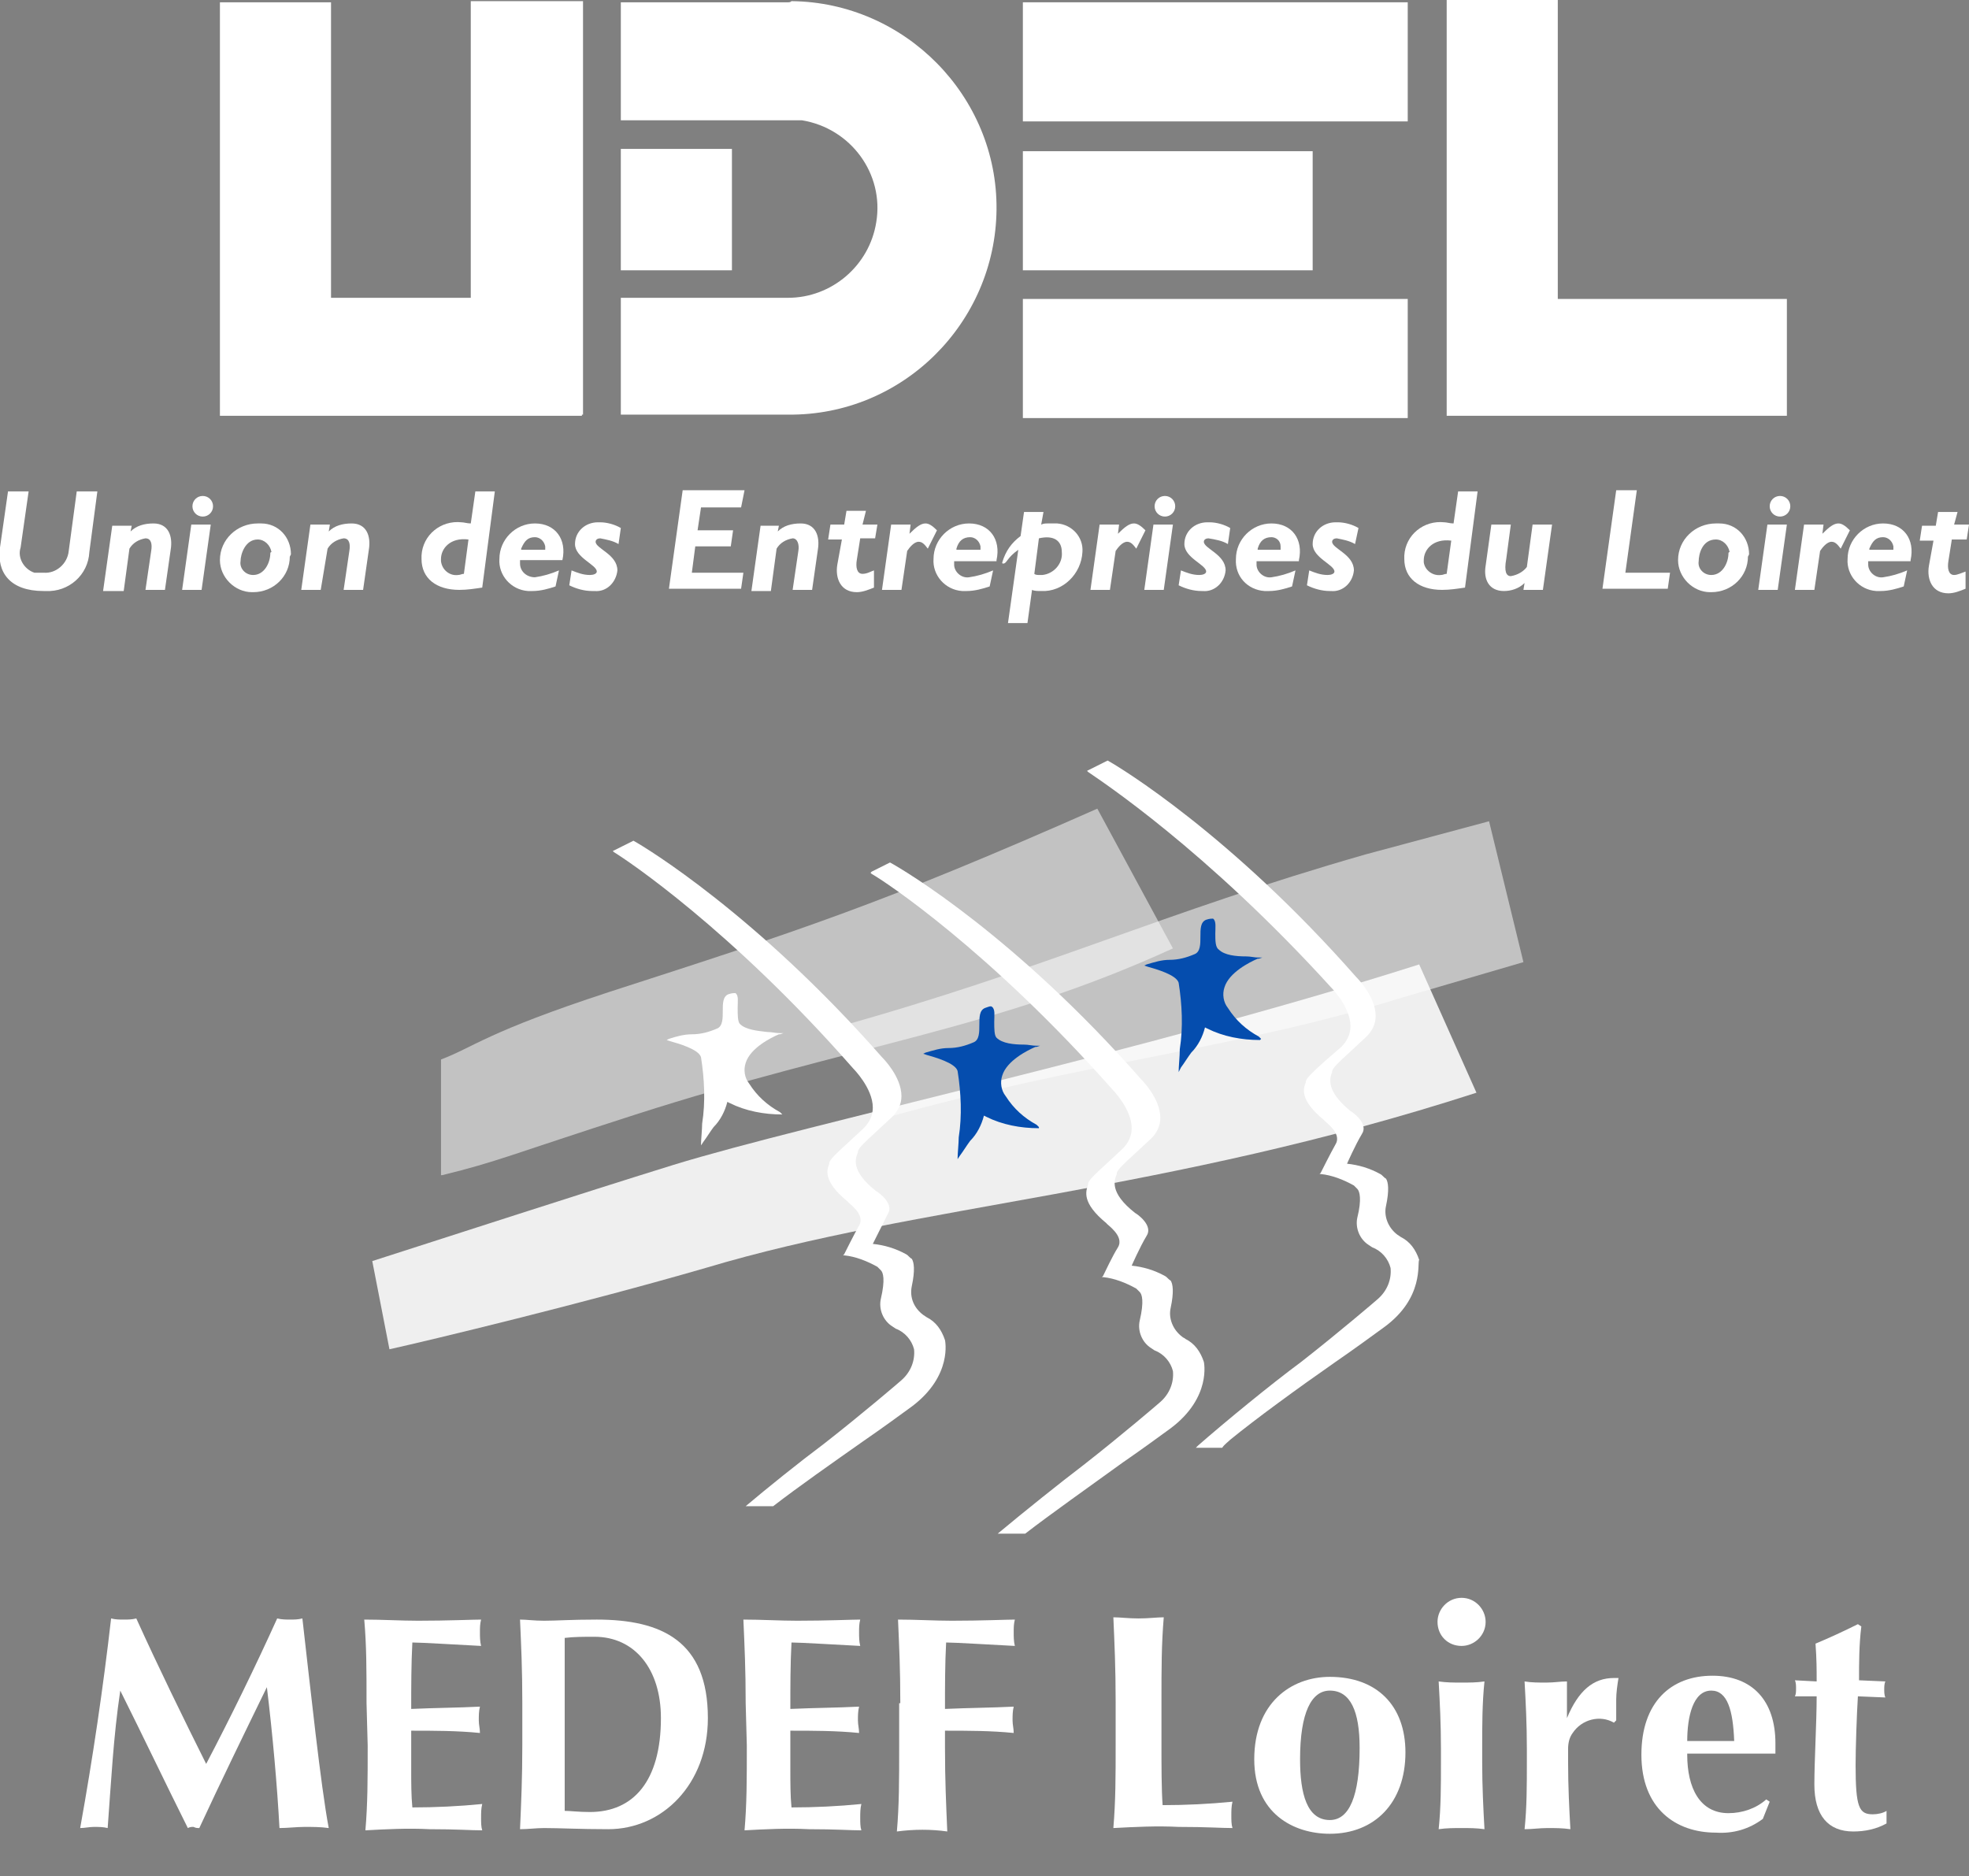<?xml version="1.0" encoding="utf-8"?>
<!-- Generator: Adobe Illustrator 24.3.0, SVG Export Plug-In . SVG Version: 6.00 Build 0)  -->
<svg version="1.1" id="logo-UDEL" xmlns="http://www.w3.org/2000/svg" xmlns:xlink="http://www.w3.org/1999/xlink" x="0px" y="0px"
	 viewBox="0 0 171.9 163.8" style="enable-background:new 0 0 171.9 163.8;" xml:space="preserve">
<rect x="0" y="0" width="171.9" height="163.8" fill="#808080" stroke="none"/>
<style type="text/css">
	.st0{fill:#FFFFFF;}
	.st1{opacity:0.52;fill:#FFFFFF;enable-background:new    ;}
	.st2{opacity:0.87;fill:#FFFFFF;enable-background:new    ;}
	.st3{fill:#054DAE;}
</style>
<rect id="Rectangle_72" x="54.2" y="13" class="st0" width="9.7" height="10.6"/>
<path id="Tracé_181" class="st0" d="M41.1,0.1V26H28.9V0.2h-9.7v36.1h31.6v-0.1h0.1V0.1H41.1z"/>
<path id="Tracé_182" class="st0" d="M126.3,0v36.2h0v0.1H156V26.1h-20V0H126.3z"/>
<path id="Tracé_183" class="st0" d="M7.8,48.2c-0.1,2-1.8,3.5-3.8,3.4c-0.1,0-0.1,0-0.2,0c-2.9,0-4.1-1.6-3.8-3.8l0.7-4.9h1.8
	l-0.7,4.9c-0.3,0.9,0.3,1.9,1.2,2.2C3.3,50,3.6,50,3.8,50c1.1,0.1,2.1-0.8,2.2-1.9c0,0,0,0,0,0l0.7-5.2h1.8L7.8,48.2z"/>
<path id="Tracé_184" class="st0" d="M11.4,46.4c0.5-0.5,1.2-0.7,2-0.7c1.3,0,1.7,1.1,1.5,2.3l-0.5,3.5h-1.7l0.5-3.4
	c0.1-0.6,0-1.1-0.5-1.1c-0.6,0.1-1.1,0.4-1.4,0.9l-0.5,3.7H9l0.8-5.7h1.7L11.4,46.4z"/>
<path id="Tracé_185" class="st0" d="M17.6,51.5h-1.7l0.8-5.7h1.7L17.6,51.5z M18.6,44.2c0,0.5-0.4,0.9-0.9,0.9s-0.9-0.4-0.9-0.9
	c0-0.5,0.4-0.9,0.9-0.9c0,0,0,0,0,0C18.2,43.3,18.6,43.7,18.6,44.2C18.6,44.2,18.6,44.2,18.6,44.2"/>
<path id="Tracé_186" class="st0" d="M23.6,48.3c0,0.8-0.5,1.9-1.5,1.9c-0.7,0-1.2-0.6-1.1-1.2c0,0,0,0,0,0c0-0.6,0.4-1.9,1.5-1.9
	c0.6,0,1.1,0.5,1.2,1.1C23.6,48.2,23.6,48.3,23.6,48.3 M25.4,48.4c0-1.5-1.1-2.7-2.6-2.7c-0.1,0-0.2,0-0.3,0c-1.8,0-3.3,1.4-3.3,3.2
	c0,1.5,1.3,2.8,2.8,2.8c0,0,0,0,0.1,0c1.8,0,3.2-1.4,3.2-3.1C25.4,48.4,25.4,48.4,25.4,48.4"/>
<path id="Tracé_187" class="st0" d="M28.7,46.4c0.5-0.5,1.2-0.7,2-0.7c1.3,0,1.7,1.1,1.5,2.3l-0.5,3.5H30l0.5-3.4
	c0.1-0.6,0-1.1-0.5-1.1c-0.6,0.1-1.1,0.4-1.4,0.9L28,51.5h-1.7l0.8-5.7h1.7L28.7,46.4z"/>
<path id="Tracé_188" class="st0" d="M40.5,50.1c-0.2,0-0.3,0.1-0.5,0.1c-0.7,0.1-1.4-0.4-1.5-1.2c0-0.1,0-0.1,0-0.2
	c0-0.9,0.8-1.9,2.4-1.7L40.5,50.1z M43.2,42.9h-1.7l-0.4,2.8c-0.3,0-0.6-0.1-0.8-0.1c-1.8-0.2-3.4,1.1-3.5,2.9c0,0.1,0,0.2,0,0.3
	c0,1.7,1.3,2.7,3.3,2.7c0.7,0,1.3-0.1,2-0.2L43.2,42.9z"/>
<path id="Tracé_189" class="st0" d="M45.5,47.9c0.3-0.7,0.6-1,1.2-1c0.4,0,0.8,0.3,0.9,0.8c0,0.1,0,0.2,0,0.3H45.5z M49.1,48.9
	c0.4-1.8-0.6-3.2-2.4-3.2c-1.7,0-3.1,1.4-3.1,3.1c0,0,0,0,0,0c-0.1,1.4,1,2.7,2.5,2.8c0.1,0,0.3,0,0.4,0c0.7,0,1.4-0.2,2-0.4
	l0.3-1.4c-0.7,0.3-1.4,0.5-2.1,0.6c-0.7,0-1.3-0.5-1.3-1.2c0-0.1,0-0.2,0-0.3H49.1z"/>
<path id="Tracé_190" class="st0" d="M54,47.5c-0.5-0.3-1.1-0.4-1.6-0.5c-0.2,0-0.4,0.1-0.4,0.3c0,0.6,1.9,1.1,1.9,2.5
	c-0.1,1-0.9,1.9-2,1.8c-0.1,0-0.1,0-0.2,0c-0.7,0-1.4-0.2-2-0.5l0.2-1.3c0.5,0.2,1,0.4,1.6,0.4c0.3,0,0.6-0.1,0.6-0.3
	c0-0.6-1.9-1.2-1.9-2.4c0-1.1,0.9-1.9,2-1.9c0.1,0,0.1,0,0.2,0c0.6,0,1.3,0.2,1.8,0.5L54,47.5z"/>
<path id="Tracé_191" class="st0" d="M64.7,44.3h-3.5l-0.3,2H64l-0.2,1.4h-3.1L60.4,50h4.5l-0.2,1.4h-6.3l1.2-8.6h5.4L64.7,44.3z"/>
<path id="Tracé_192" class="st0" d="M67.9,46.4c0.5-0.5,1.2-0.7,2-0.7c1.3,0,1.7,1.1,1.5,2.3l-0.5,3.5h-1.7l0.5-3.4
	c0.1-0.6-0.1-1.1-0.5-1.1c-0.6,0.1-1.1,0.4-1.4,0.9l-0.5,3.7h-1.7l0.8-5.7H68L67.9,46.4z"/>
<path id="Tracé_193" class="st0" d="M75.3,45.8h1.3L76.4,47h-1.3l-0.3,1.9c-0.1,0.6,0,1.2,0.5,1.2c0.4,0,0.7-0.2,1-0.3v1.5
	c-0.5,0.2-1,0.4-1.5,0.4c-1.4,0-1.9-1.2-1.7-2.4l0.4-2.2h-1.2l0.2-1.3h1.2l0.2-1.2h1.7L75.3,45.8z"/>
<path id="Tracé_194" class="st0" d="M79.4,46.6L79.4,46.6c0.6-0.6,1-0.9,1.4-0.9c0.3,0,0.6,0.2,1,0.6L81,47.9
	c-0.3-0.4-0.5-0.6-0.8-0.6c-0.4,0-0.8,0.5-1,0.8l-0.5,3.4H77l0.8-5.7h1.7L79.4,46.6z"/>
<path id="Tracé_195" class="st0" d="M83.5,47.9c0.2-0.7,0.6-1,1.2-1c0.4,0,0.8,0.3,0.9,0.8c0,0.1,0,0.2,0,0.3H83.5z M87,48.9
	c0.4-1.8-0.6-3.2-2.4-3.2c-1.7,0-3.1,1.4-3.1,3.1c0,0,0,0,0,0c-0.1,1.4,1,2.7,2.5,2.8c0.1,0,0.3,0,0.4,0c0.7,0,1.4-0.2,2-0.4
	l0.3-1.4c-0.7,0.3-1.4,0.5-2.1,0.6c-0.7,0.1-1.3-0.5-1.3-1.1c0-0.1,0-0.2,0-0.3H87z"/>
<path id="Tracé_196" class="st0" d="M90.7,47c1.3-0.3,2,0.2,2,1.2c0.1,1-0.7,1.9-1.7,2c-0.1,0-0.1,0-0.2,0c-0.2,0-0.4,0-0.5-0.1
	L90.7,47z M91.1,44.7h-1.7l-0.3,2.1c-0.8,0.6-1.3,1.3-1.6,2.3c0,0.1,0,0.1,0.1,0.1c0,0,0,0,0,0c0.3,0,0.3-0.5,1.3-1.2L88,54.4h1.7
	l0.4-2.9c0.2,0.1,0.5,0.1,0.8,0.1c1.9,0.1,3.5-1.5,3.6-3.4c0,0,0,0,0,0c0.1-1.3-0.9-2.4-2.2-2.5c-0.1,0-0.2,0-0.3,0
	c-0.1,0-0.3,0-0.5,0s-0.4,0-0.6,0.1L91.1,44.7z"/>
<path id="Tracé_197" class="st0" d="M97.6,46.6L97.6,46.6c0.6-0.6,1-0.9,1.4-0.9c0.3,0,0.6,0.2,1,0.6l-0.8,1.6
	c-0.3-0.4-0.5-0.6-0.8-0.6c-0.4,0-0.8,0.5-1,0.8l-0.5,3.4h-1.7l0.8-5.7h1.7L97.6,46.6z"/>
<path id="Tracé_198" class="st0" d="M101.6,51.5h-1.7l0.8-5.7h1.7L101.6,51.5z M102.6,44.2c0,0.5-0.4,0.9-0.9,0.9
	c-0.5,0-0.9-0.4-0.9-0.9c0-0.5,0.4-0.9,0.9-0.9c0,0,0,0,0,0C102.2,43.3,102.6,43.7,102.6,44.2C102.6,44.2,102.6,44.2,102.6,44.2"/>
<path id="Tracé_199" class="st0" d="M107.2,47.5c-0.5-0.3-1.1-0.4-1.7-0.5c-0.2,0-0.4,0.1-0.4,0.3c0,0.6,1.9,1.1,1.9,2.5
	c-0.1,1.1-1,1.9-2,1.8c0,0-0.1,0-0.1,0c-0.7,0-1.4-0.2-2-0.5l0.2-1.3c0.5,0.2,1,0.4,1.6,0.4c0.3,0,0.6-0.1,0.6-0.3
	c0-0.6-1.9-1.2-1.9-2.4c0-1.1,0.9-1.9,2-1.9c0.1,0,0.1,0,0.2,0c0.6,0,1.3,0.2,1.8,0.5L107.2,47.5z"/>
<path id="Tracé_200" class="st0" d="M109.8,47.9c0.2-0.7,0.6-1,1.2-1c0.4,0,0.8,0.3,0.8,0.8c0,0.1,0,0.2,0,0.3H109.8z M113.4,48.9
	c0.4-1.8-0.6-3.2-2.4-3.2c-1.7,0-3.1,1.4-3.1,3.1c0,0,0,0,0,0c-0.1,1.5,1,2.7,2.5,2.8c0.1,0,0.3,0,0.4,0c0.7,0,1.4-0.2,2-0.4
	l0.3-1.4c-0.7,0.3-1.4,0.5-2.1,0.6c-0.7,0.1-1.3-0.5-1.3-1.1c0-0.1,0-0.2,0-0.3H113.4z"/>
<path id="Tracé_201" class="st0" d="M118.3,47.5c-0.5-0.3-1.1-0.4-1.6-0.5c-0.2,0-0.4,0.1-0.4,0.3c0,0.6,1.9,1.1,1.9,2.5
	c-0.1,1.1-1,1.9-2,1.8c0,0-0.1,0-0.1,0c-0.7,0-1.4-0.2-2-0.5l0.2-1.3c0.5,0.2,1,0.4,1.6,0.4c0.3,0,0.6-0.1,0.6-0.3
	c0-0.6-1.9-1.2-1.9-2.4c0-1.1,0.9-1.9,2-1.9c0.1,0,0.1,0,0.2,0c0.6,0,1.3,0.2,1.8,0.5L118.3,47.5z"/>
<path id="Tracé_202" class="st0" d="M126.3,50.1c-0.2,0-0.3,0.1-0.5,0.1c-0.7,0.1-1.4-0.4-1.5-1.1c0-0.1,0-0.1,0-0.2
	c0-0.9,0.8-1.9,2.4-1.7L126.3,50.1z M129,42.9h-1.7l-0.4,2.8c-0.3,0-0.6-0.1-0.8-0.1c-1.8-0.2-3.4,1.1-3.5,2.9c0,0.1,0,0.2,0,0.3
	c0,1.7,1.3,2.7,3.3,2.7c0.7,0,1.3-0.1,2-0.2L129,42.9z"/>
<path id="Tracé_203" class="st0" d="M134.7,51.5H133l0.1-0.6c-0.5,0.5-1.2,0.7-1.8,0.7c-1.3,0-1.8-1-1.6-2.2l0.5-3.6h1.7l-0.4,3
	c-0.2,1.1,0,1.5,0.4,1.5c0.6-0.1,1.1-0.4,1.4-0.8l0.5-3.7h1.7L134.7,51.5z"/>
<path id="Tracé_204" class="st0" d="M141.9,50h3.9l-0.2,1.4h-5.7l1.2-8.6h1.8L141.9,50z"/>
<path id="Tracé_205" class="st0" d="M150.9,48.3c0,0.8-0.5,1.9-1.5,1.9c-0.7,0-1.2-0.6-1.1-1.2c0,0,0,0,0,0c0-0.6,0.3-1.9,1.5-1.9
	c0.6,0,1.1,0.5,1.2,1.1C150.9,48.2,150.9,48.3,150.9,48.3 M152.7,48.4c0-1.5-1.1-2.7-2.6-2.7c-0.1,0-0.2,0-0.3,0
	c-1.8,0-3.3,1.4-3.3,3.2c0,1.5,1.3,2.8,2.8,2.8c0,0,0,0,0.1,0c1.8,0,3.2-1.4,3.2-3.1C152.7,48.4,152.7,48.4,152.7,48.4"/>
<path id="Tracé_206" class="st0" d="M155.2,51.5h-1.7l0.8-5.7h1.7L155.2,51.5z M156.3,44.2c0,0.5-0.4,0.9-0.9,0.9
	c-0.5,0-0.9-0.4-0.9-0.9c0-0.5,0.4-0.9,0.9-0.9c0,0,0,0,0,0C155.9,43.3,156.3,43.7,156.3,44.2C156.3,44.2,156.3,44.2,156.3,44.2"/>
<path id="Tracé_207" class="st0" d="M159.1,46.6L159.1,46.6c0.6-0.6,1-0.9,1.4-0.9c0.3,0,0.6,0.2,1,0.6l-0.8,1.6
	c-0.3-0.4-0.5-0.6-0.8-0.6c-0.4,0-0.8,0.5-1,0.8l-0.5,3.4h-1.7l0.8-5.7h1.7L159.1,46.6z"/>
<path id="Tracé_208" class="st0" d="M163.2,47.9c0.3-0.7,0.6-1,1.2-1c0.4,0,0.8,0.3,0.9,0.8c0,0.1,0,0.2,0,0.3H163.2z M166.8,48.9
	c0.4-1.8-0.6-3.2-2.4-3.2c-1.7,0-3.1,1.4-3.1,3.1c0,0,0,0,0,0c-0.1,1.4,1,2.7,2.5,2.8c0.1,0,0.3,0,0.4,0c0.7,0,1.4-0.2,2-0.4
	l0.3-1.4c-0.7,0.3-1.4,0.5-2.1,0.6c-0.7,0.1-1.3-0.5-1.3-1.1c0-0.1,0-0.2,0-0.3H166.8z"/>
<path id="Tracé_209" class="st0" d="M170.6,45.8h1.3l-0.2,1.3h-1.3l-0.3,1.9c-0.1,0.6,0,1.2,0.5,1.2c0.3,0,0.7-0.2,1-0.3v1.5
	c-0.5,0.2-1,0.4-1.5,0.4c-1.4,0-1.9-1.2-1.7-2.4l0.4-2.2h-1.2l0.2-1.3h1.2l0.2-1.2h1.7L170.6,45.8z"/>
<path id="Tracé_210" class="st0" d="M68.8,0.2H54.2v10.3H70c4.3,0.7,7.2,4.7,6.5,8.9c-0.6,3.8-3.9,6.6-7.7,6.6l-14.6,0v10.2h14.6
	c10,0.1,18.1-8,18.2-17.9s-8-18.1-17.9-18.2C69,0.2,68.9,0.2,68.8,0.2"/>
<rect id="Rectangle_73" x="89.3" y="26.1" class="st0" width="33.6" height="10.4"/>
<rect id="Rectangle_74" x="89.3" y="13.2" class="st0" width="25.3" height="10.4"/>
<rect id="Rectangle_75" x="89.3" y="0.2" class="st0" width="33.6" height="10.4"/>
<path id="Tracé_211" class="st1" d="M38.6,102.6c4.9-1.2,5.7-1.7,16.9-5.3c19-6.1,31.4-7.4,46.9-14.5l-6.6-12.2
	c-19,8.4-26.2,10.7-42.6,16c-10.7,3.5-11.8,4.8-14.7,5.9V102.6z"/>
<path id="Tracé_212" class="st1" d="M74.9,91.9c0.7,0.8,1.4,1.6,2,2.4c0.5,1,0.6,2.2,0.4,3.3c17.8-5,30.2-5.9,45.1-10.5L133,84
	L130,71.7l-10.8,2.9c-17.8,5.1-27.9,10-46.2,15.1C73.1,89.6,74,90.8,74.9,91.9"/>
<path id="Tracé_213" class="st2" d="M34,117.8c3.6-0.8,16.9-4,27.6-7.1c18.7-5.6,40.1-6.5,67.3-15.3l-5-11.2
	c-24.2,7.7-53.4,13.9-65.1,17.5c-8.7,2.7-18.8,6-26.3,8.4L34,117.8z"/>
<path id="Tracé_214" class="st3" d="M90.7,98.5c-1.6,0-3.2-0.3-4.6-1l-0.2-0.1l0,0c-0.2,0.8-0.6,1.6-1.2,2.2
	c-0.3,0.4-0.6,0.9-0.9,1.3l-0.2,0.3c0-0.5,0.1-1.4,0.1-1.9c0.3-1.9,0.2-3.9-0.1-5.8c-0.2-0.7-2-1.2-2.7-1.4L80.6,92l0.2-0.1
	c0.7-0.2,1.3-0.4,2-0.4c0.8,0,1.5-0.2,2.2-0.5h0h0c0.5-0.2,0.5-0.9,0.5-1.5c0-0.7,0-1.3,0.5-1.5c0.3-0.1,0.5-0.2,0.6-0.1
	c0.3,0.2,0.2,0.8,0.2,1.3c0,0.6,0,1.2,0.2,1.4l0,0c0.5,0.5,1.5,0.6,2.4,0.6c0.4,0,0.7,0.1,1.1,0.1l0.3,0l-0.3,0.1l-0.1,0
	c-0.7,0.3-2.5,1.2-2.9,2.5c-0.2,0.6-0.1,1.3,0.3,1.8c0.7,1.1,1.6,1.9,2.7,2.5l0.2,0.2L90.7,98.5z"/>
<path id="Tracé_215" class="st0" d="M68.3,97.3c-1.6,0-3.2-0.3-4.6-1l-0.2-0.1l0,0c-0.2,0.8-0.6,1.6-1.2,2.2
	c-0.3,0.4-0.6,0.9-0.9,1.3l-0.2,0.3c0-0.5,0.1-1.4,0.1-1.9c0.3-1.9,0.2-3.9-0.1-5.8c-0.2-0.7-2-1.2-2.7-1.4l-0.3-0.1l0.2-0.1
	c0.6-0.2,1.3-0.4,2-0.4c0.8,0,1.5-0.2,2.2-0.5h0h0c0.5-0.2,0.5-0.9,0.5-1.5c0-0.7,0-1.3,0.5-1.5c0.3-0.1,0.5-0.1,0.6-0.1
	c0.3,0.2,0.2,0.7,0.2,1.3c0,0.6,0,1.2,0.2,1.4l0,0c0.5,0.5,1.5,0.6,2.4,0.7c0.4,0,0.7,0.1,1.1,0.1l0.3,0l-0.3,0.1l-0.1,0
	c-0.7,0.3-2.5,1.2-2.9,2.5c-0.2,0.6-0.1,1.3,0.3,1.8c0.7,1.1,1.6,1.9,2.7,2.5l0.2,0.2L68.3,97.3z"/>
<path id="Tracé_216" class="st3" d="M110,90.8c-1.6,0-3.2-0.3-4.6-1l-0.2-0.1c0,0,0,0,0,0c-0.2,0.8-0.6,1.6-1.2,2.2
	c-0.3,0.4-0.6,0.9-0.9,1.3l-0.2,0.4c0-0.5,0.1-1.4,0.1-2c0.3-1.9,0.2-3.9-0.1-5.8c-0.2-0.7-2-1.2-2.7-1.4l-0.3-0.1l0.2-0.1
	c0.7-0.2,1.3-0.4,2-0.4c0.8,0,1.5-0.2,2.2-0.5h0h0c0.5-0.2,0.5-0.9,0.5-1.5c0-0.7,0-1.3,0.5-1.5c0.3-0.1,0.5-0.1,0.6-0.1
	c0.3,0.2,0.2,0.8,0.2,1.3c0,0.6,0,1.2,0.3,1.4c0.5,0.5,1.5,0.6,2.4,0.6c0.4,0,0.7,0.1,1.1,0.1l0.3,0l-0.3,0.1l-0.1,0
	c-0.7,0.3-2.5,1.2-2.9,2.5c-0.2,0.6-0.1,1.3,0.3,1.8c0.7,1.1,1.6,1.9,2.7,2.5l0.2,0.2L110,90.8z"/>
<path id="Tracé_217" class="st0" d="M120.8,115.9c-1.1,0.8-2.6,1.9-4.2,3c-3.3,2.3-7,5-9.2,6.8c-0.2,0.2-0.5,0.4-0.7,0.7l0,0h-2.3
	l0.2-0.2c2.4-2.1,6.3-5.3,9-7.3c3.2-2.5,6.6-5.4,6.7-5.5l0,0c0.8-0.7,1.2-1.7,1.1-2.7c-0.2-0.8-0.8-1.5-1.6-1.8l-0.3-0.2
	c-0.8-0.5-1.2-1.5-1-2.4c0.4-1.6,0.2-2.3,0-2.5c-0.1-0.1-0.2-0.2-0.3-0.3c-0.9-0.5-1.9-0.9-2.9-1l-0.1,0l0.1-0.1
	c0.2-0.4,0.8-1.6,1.3-2.5c0.6-1-1-2-1-2.1c-2.2-1.8-1.8-2.8-1.6-3.3l0-0.1c0.1-0.3,0.5-0.7,1.6-1.7l1.5-1.3c0.5-0.5,0.8-1.1,0.8-1.8
	c0-1.7-1.7-3.4-1.7-3.4C105.2,74.1,96,68.1,95,67.4l-0.1-0.1l0.2-0.1l1.6-0.8l0,0l0,0c1.1,0.6,10.8,6.5,21.7,18.9
	c0.1,0.1,1.7,1.7,1.7,3.4c0,0.7-0.3,1.3-0.8,1.8l-1.4,1.3c-1.1,1-1.5,1.4-1.6,1.7l0,0c0,0,0,0,0,0.1c-0.2,0.5-0.6,1.6,1.6,3.4
	c0.2,0.1,1.6,1.1,1,2c-0.6,1-1.3,2.6-1.3,2.6c1,0.1,2,0.4,2.9,0.9c0.2,0.1,0.3,0.3,0.5,0.4c0.2,0.3,0.3,1,0,2.4
	c-0.2,0.9,0.2,1.9,1,2.5c0,0,0,0,0.3,0.2c0.8,0.4,1.3,1.1,1.6,2l0,0v0v0v0C123.7,110.2,124.4,113.3,120.8,115.9"/>
<path id="Tracé_218" class="st0" d="M65.1,131.5c1.9-1.6,4.5-3.7,6.9-5.5c3.2-2.5,6.6-5.4,6.7-5.5l0,0c0.8-0.7,1.2-1.7,1.1-2.7
	c-0.2-0.8-0.8-1.5-1.6-1.8l0,0l0,0l-0.3-0.2c-0.8-0.5-1.2-1.5-1-2.4c0.4-1.7,0.2-2.3,0-2.5c-0.1-0.1-0.2-0.2-0.3-0.3
	c-0.9-0.5-1.9-0.9-2.9-1l-0.1,0l0.1-0.1c0.2-0.4,0.8-1.6,1.3-2.5c0.6-1-1-2-1-2.1c-2.2-1.8-1.8-2.8-1.6-3.3l0-0.1
	c0.1-0.3,0.5-0.7,1.6-1.7l1.4-1.3c0.5-0.5,0.8-1.1,0.8-1.8c0-1.7-1.7-3.4-1.7-3.4C63.8,81.1,54.6,75,53.6,74.4l-0.1-0.1l0.2-0.1
	l1.6-0.8l0,0l0,0C56.4,74,66.1,79.9,77,92.3c0.1,0.1,1.7,1.7,1.7,3.4c0,0.7-0.3,1.3-0.8,1.8l-1.4,1.3c-1.1,1-1.5,1.4-1.6,1.7l0,0
	c0,0,0,0,0,0.1c-0.2,0.5-0.7,1.6,1.6,3.4c0.2,0.1,1.6,1.1,1,2c-0.5,1-1.3,2.6-1.3,2.6c1,0.1,2,0.4,2.9,0.9c0.2,0.1,0.3,0.3,0.5,0.4
	c0.2,0.3,0.3,1,0,2.4c-0.2,1,0.2,1.9,1,2.5l0,0l0.3,0.2l0,0c0.8,0.4,1.3,1.1,1.6,2v0c0,0,0.7,3.1-2.9,5.8c-1.1,0.8-2.6,1.9-4.2,3
	c-2.7,1.9-5.7,4-7.9,5.7l0,0h0l-2.1,0h-0.3L65.1,131.5z"/>
<path id="Tracé_219" class="st0" d="M87.1,133.9c2.4-2,5.4-4.4,7.5-6c3.2-2.5,6.6-5.4,6.7-5.5l0,0c0.8-0.7,1.2-1.7,1.1-2.7
	c-0.2-0.8-0.8-1.5-1.6-1.8l-0.3-0.2c-0.8-0.5-1.2-1.5-1-2.4c0.4-1.7,0.2-2.3,0-2.5c-0.1-0.1-0.2-0.2-0.3-0.3c-0.9-0.5-1.9-0.9-2.9-1
	l-0.1,0l0.1-0.1c0.2-0.4,0.8-1.7,1.3-2.5c0.6-1-1-2-1-2.1c-2.2-1.8-1.8-2.8-1.6-3.4l0-0.1c0.1-0.3,0.5-0.7,1.6-1.7l1.4-1.3
	c0.5-0.5,0.8-1.1,0.8-1.8c0-1.7-1.7-3.4-1.7-3.4C86.4,83,77.2,76.9,76.1,76.3L76,76.2l0.1-0.1l1.6-0.8l0,0l0,0
	C79,76,88.7,81.8,99.6,94.2c0.1,0.1,1.7,1.7,1.7,3.4c0,0.7-0.3,1.3-0.8,1.8l-1.4,1.3c-1.1,1-1.5,1.4-1.6,1.7l0,0c0,0,0,0,0,0.1
	c-0.2,0.5-0.7,1.6,1.6,3.4c0.2,0.1,1.6,1.1,1,2c-0.6,1-1.3,2.6-1.3,2.6c1,0.1,2,0.4,2.9,0.9c0.2,0.1,0.3,0.3,0.5,0.4
	c0.2,0.3,0.3,1,0,2.4c-0.2,0.9,0.2,1.9,1,2.5c0.1,0.1,0.2,0.1,0.3,0.2c0.8,0.4,1.3,1.1,1.6,2v0c0,0,0.7,3.1-2.9,5.8
	c-1.1,0.8-2.6,1.9-4.2,3c-2.9,2.1-6.3,4.5-8.5,6.2l0,0h-2.1h-0.3L87.1,133.9z"/>
<path id="Tracé_220" class="st0" d="M10.5,147.6c-0.6,4-0.8,8-1.1,12c-0.4-0.1-0.8-0.1-1.2-0.1c-0.4,0-0.8,0.1-1.2,0.1
	c1.1-6.1,2-12.2,2.7-18.3c0.4,0.1,0.7,0.1,1.1,0.1c0.4,0,0.7,0,1.1-0.1c1.9,4.2,4.2,8.9,6.1,12.7c2.1-4,4.3-8.5,6.2-12.7
	c0.4,0.1,0.8,0.1,1.1,0.1c0.4,0,0.7,0,1.1-0.1c0.7,6.1,1.6,14.6,2.3,18.3c-0.7-0.1-1.4-0.1-2.1-0.1c-0.7,0-1.5,0.1-2.2,0.1
	c-0.2-3.7-0.6-8.2-1.1-12.3h0c-2,4.1-4,8.2-5.9,12.3c-0.2,0-0.3,0-0.5-0.1c-0.2,0-0.3,0-0.5,0.1C14.4,155.6,12.5,151.6,10.5,147.6
	L10.5,147.6z"/>
<path id="Tracé_221" class="st0" d="M32,148.7c0-3,0-5-0.2-7.3c1.6,0,3.2,0.1,4.7,0.1c2.6,0,4.8-0.1,5.5-0.1
	c-0.1,0.4-0.1,0.7-0.1,1.1c0,0.4,0,0.8,0.1,1.2c-2-0.1-5.2-0.3-6-0.3c-0.1,1.9-0.1,3.8-0.1,5.8c2.3-0.1,4-0.1,6-0.2
	c-0.1,0.4-0.1,0.8-0.1,1.2c0,0.4,0.1,0.7,0.1,1.1c-2-0.2-4-0.2-6-0.2c0,1.1,0,2.3,0,3.4c0,1.1,0,2.3,0.1,3.3c2,0,4.1-0.1,6.1-0.3
	c-0.1,0.4-0.1,0.8-0.1,1.2c0,0.4,0,0.8,0.1,1.1c-1,0-2.2-0.1-4.6-0.1c-1.9-0.1-3.8,0-5.6,0.1c0.2-2.3,0.2-4.4,0.2-7.4L32,148.7z"/>
<path id="Tracé_222" class="st0" d="M49.3,152.9c0,1.4,0,4.7,0,5.2c0.5,0,1.2,0.1,2.2,0.1c3.8,0,6.2-2.7,6.2-8.2
	c0-4.3-2.3-7.1-5.8-7.1c-0.9,0-1.8,0-2.6,0.1c0,0.5,0,3.7,0,5.2L49.3,152.9z M45.6,148.7c0-3-0.1-5-0.2-7.3c0.6,0,1.2,0.1,2.1,0.1
	c1.1,0,2.3-0.1,4.6-0.1c5.7,0,9.7,1.9,9.7,8.6c0,5.8-4,9.7-8.7,9.7c-2.5,0-4.2-0.1-5.6-0.1c-0.7,0-1.4,0.1-2.1,0.1
	c0.1-2.3,0.2-4.4,0.2-7.4V148.7z"/>
<path id="Tracé_223" class="st0" d="M65.1,148.7c0-3-0.1-5-0.2-7.3c1.6,0,3.2,0.1,4.7,0.1c2.6,0,4.8-0.1,5.5-0.1
	c-0.1,0.4-0.1,0.7-0.1,1.1c0,0.4,0,0.8,0.1,1.2c-2-0.1-5.2-0.3-6-0.3c-0.1,1.9-0.1,3.8-0.1,5.8c2.3-0.1,4-0.1,6-0.2
	c-0.1,0.4-0.1,0.8-0.1,1.2c0,0.4,0.1,0.7,0.1,1.1c-2-0.2-4-0.2-6-0.2c0,1.1,0,2.3,0,3.4c0,1.1,0,2.3,0.1,3.3c2,0,4.1-0.1,6.1-0.3
	c-0.1,0.4-0.1,0.8-0.1,1.2c0,0.4,0,0.8,0.1,1.1c-1,0-2.2-0.1-4.6-0.1c-1.9-0.1-3.8,0-5.6,0.1c0.2-2.3,0.2-4.4,0.2-7.4L65.1,148.7z"
	/>
<path id="Tracé_224" class="st0" d="M78.6,148.7c0-3-0.1-5-0.2-7.3c1.6,0,3.2,0.1,4.7,0.1c2.6,0,4.8-0.1,5.5-0.1
	c-0.1,0.4-0.1,0.7-0.1,1.1c0,0.4,0,0.8,0.1,1.2c-2-0.1-5.2-0.3-6-0.3c-0.1,1.9-0.1,3.8-0.1,5.8c2.3-0.1,4-0.1,6-0.2
	c-0.1,0.4-0.1,0.8-0.1,1.2c0,0.4,0.1,0.7,0.1,1.1c-2-0.2-4-0.2-6-0.2v1.4c0,3,0.1,5,0.2,7.4c-1.4-0.2-2.9-0.2-4.4,0
	c0.2-2.3,0.2-4.4,0.2-7.4V148.7z"/>
<path id="Tracé_225" class="st0" d="M97.4,148.6c0-3-0.1-5.1-0.2-7.4c0.6,0,1.3,0.1,2.2,0.1c0.9,0,1.6-0.1,2.2-0.1
	c-0.2,2.4-0.2,4.4-0.2,7.4v3.6c0,2,0,4,0.1,5.4c2,0,4.1-0.1,6.1-0.3c-0.1,0.4-0.1,0.8-0.1,1.2c0,0.4,0,0.8,0.1,1.1
	c-1,0-2.2-0.1-4.7-0.1c-1.9-0.1-3.8,0-5.7,0.1c0.2-2.4,0.2-4.4,0.2-7.4L97.4,148.6z"/>
<path id="Tracé_226" class="st0" d="M116.1,146.4c4.1,0,6.6,2.5,6.6,6.6c0,4.4-2.7,7.1-6.6,7.1c-3.2,0-6.6-1.8-6.6-6.5
	C109.5,148.7,112.7,146.4,116.1,146.4 M116.1,147.6c-1.6,0-2.6,1.9-2.6,6c0,3,0.6,5.3,2.6,5.3c1.7,0,2.6-2.1,2.6-6.3
	C118.7,149.4,117.9,147.6,116.1,147.6"/>
<path id="Tracé_227" class="st0" d="M127.6,139.5c1.2,0,2.1,1,2.1,2.1c0,1.2-1,2.1-2.1,2.1c-1.2,0-2.1-0.9-2.1-2.1
	C125.5,140.5,126.4,139.5,127.6,139.5C127.6,139.5,127.6,139.5,127.6,139.5 M125.8,152.7c0-2.2-0.1-4.1-0.2-5.9
	c0.7,0.1,1.3,0.1,2,0.1c0.7,0,1.3,0,2-0.1c-0.2,1.9-0.2,3.8-0.2,5.9v1.1c0,2.2,0.1,4.1,0.2,5.9c-0.7-0.1-1.3-0.1-2-0.1
	c-0.7,0-1.3,0-2,0.1c0.2-1.9,0.2-3.8,0.2-5.9V152.7z"/>
<path id="Tracé_228" class="st0" d="M136.8,150L136.8,150c1-2.4,2.3-3.5,4.1-3.5c0.2,0,0.3,0,0.4,0c-0.1,0.6-0.2,1.3-0.2,1.9
	c0,0.5,0,1.1,0,1.8l-0.2,0.2c-1.2-0.7-2.8-0.3-3.6,0.9c-0.3,0.4-0.4,0.9-0.4,1.4v1.1c0,2.2,0.1,4.1,0.2,5.9c-0.7-0.1-1.3-0.1-2-0.1
	c-0.7,0-1.3,0.1-2,0.1c0.2-1.9,0.2-3.8,0.2-5.9v-1.1c0-2.2-0.1-4.1-0.2-5.9c0.6,0.1,1.2,0.1,1.9,0.1s1.2-0.1,1.8-0.1L136.8,150z"/>
<path id="Tracé_229" class="st0" d="M147.3,153.2c0,2.9,1.1,5.1,3.6,5.1c1.2,0,2.4-0.4,3.3-1.2l0.3,0.2l-0.6,1.5
	c-1.2,0.9-2.6,1.3-4.1,1.2c-3.5,0-6.5-2.1-6.5-6.8c0-4.6,2.6-6.9,6.2-6.9c3.5,0,5.5,2.2,5.5,5.9c0,0.3,0,0.6,0,0.9H147.3z
	 M151.4,152c-0.1-2.7-0.6-4.4-2-4.4c-1.6,0-2.1,2.3-2.1,4.4H151.4z"/>
<path id="Tracé_230" class="st0" d="M164.6,146.8c-0.1,0.2-0.1,0.5-0.1,0.7c0,0.2,0,0.5,0.1,0.7l-2.4-0.1c-0.1,1.6-0.2,4.5-0.2,6
	c0,3.7,0.3,4.3,1.5,4.3c0.4,0,0.9-0.1,1.2-0.3v1.1c-0.9,0.5-1.9,0.7-2.9,0.7c-2.2,0-3.4-1.4-3.4-4.1c0-2.1,0.2-5.4,0.2-7.7l-1.9,0
	c0.1-0.2,0.1-0.4,0.1-0.7c0-0.2,0-0.5-0.1-0.7l1.9,0.1c0-1.1,0-1.9-0.1-3.3c1.2-0.5,2.5-1.1,3.7-1.7l0.3,0.2
	c-0.2,1.6-0.2,3.2-0.2,4.7L164.6,146.8z"/>
</svg>
